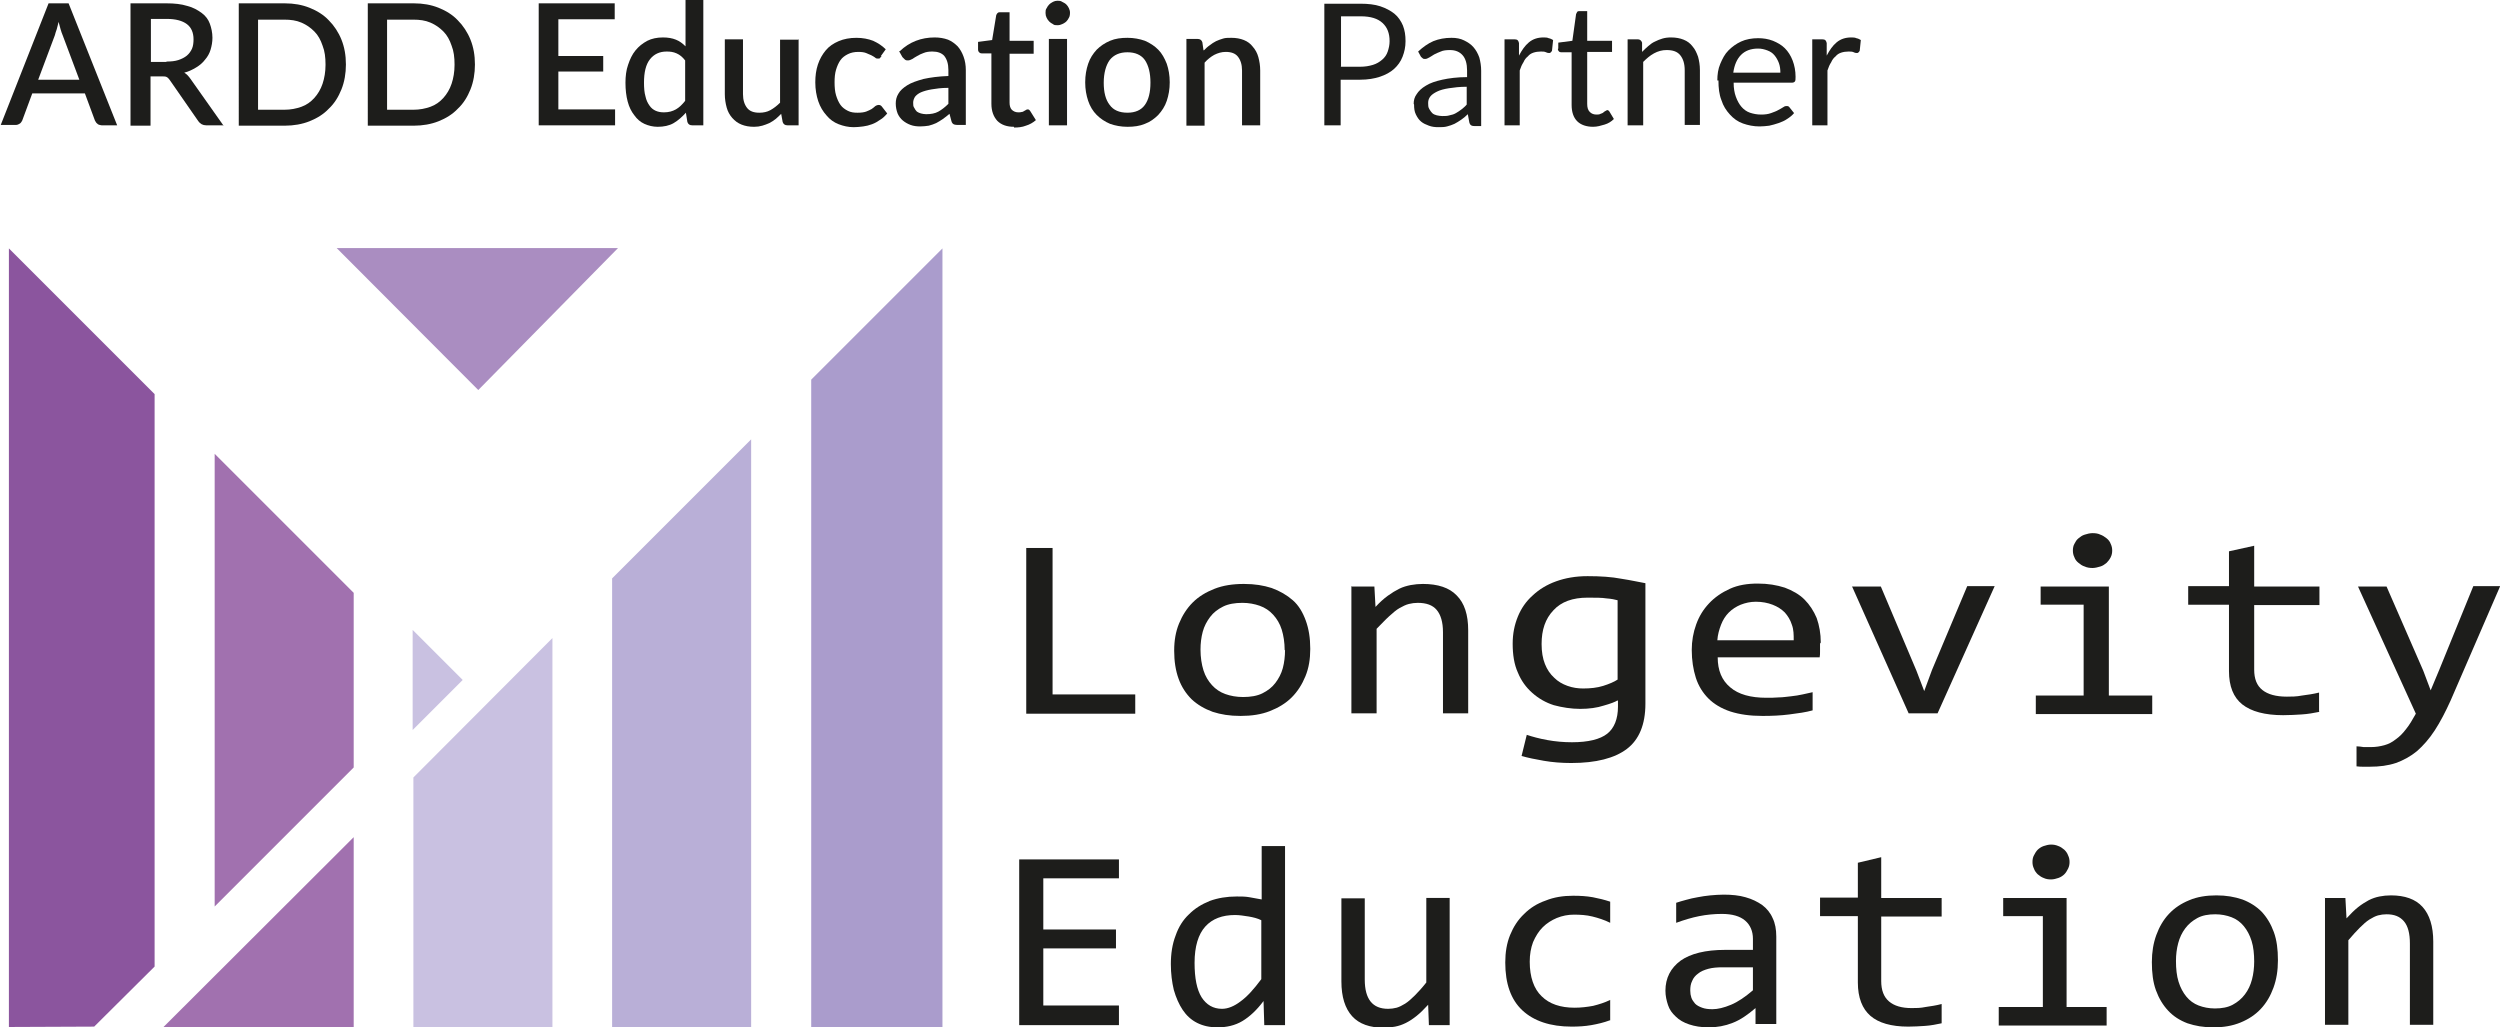 <?xml version="1.0" encoding="UTF-8"?> <svg xmlns="http://www.w3.org/2000/svg" id="_Слой_2" data-name="Слой 2" viewBox="0 0 67.43 27.71"> <defs> <style> .cls-1 { fill: #aa9ccc; } .cls-2 { fill: #b9afd7; } .cls-3 { fill: #8b559e; } .cls-4 { fill: #aa8dc1; } .cls-5 { fill: #a171af; } .cls-6 { fill: #c9c1e1; } .cls-7 { fill: #1d1d1b; } </style> </defs> <g id="_Слой_1-2" data-name="Слой 1"> <g> <g> <path class="cls-7" d="m3.15,3.38h-.41s-.09-.01-.11-.04c-.03-.02-.05-.05-.07-.09l-.27-.73H.87l-.27.73s-.03.06-.06.08-.07.04-.11.04h-.41L1.31.09h.54l1.31,3.29Zm-1.01-1.23l-.45-1.2c-.04-.09-.07-.21-.11-.36-.02.07-.03.14-.05.2-.02.06-.04.11-.05.16l-.45,1.2h1.13Z"></path> <path class="cls-7" d="m6.04,3.38h-.48c-.09,0-.16-.04-.21-.11l-.77-1.11s-.05-.07-.08-.08c-.03-.02-.08-.02-.14-.02h-.3v1.33h-.54V.09h.97c.22,0,.4.02.56.07.16.04.28.11.39.19s.18.18.22.29.07.24.07.38c0,.11-.02.22-.05.32-.03.1-.08.19-.15.27-.06.08-.14.15-.24.21s-.2.11-.32.14c.07.04.12.1.17.17l.89,1.26Zm-1.55-1.72c.12,0,.23-.01.32-.04s.17-.07.23-.12c.06-.05.11-.12.14-.19.03-.07.04-.16.04-.25,0-.18-.06-.32-.18-.41-.12-.09-.3-.14-.54-.14h-.43v1.16h.42Z"></path> <path class="cls-7" d="m9.33,1.74c0,.24-.04.47-.12.67s-.19.38-.34.52c-.14.15-.32.26-.52.34-.2.08-.43.12-.67.12h-1.24V.09h1.24c.25,0,.47.04.67.12.2.08.38.19.52.34.14.14.26.32.34.52s.12.42.12.67Zm-.55,0c0-.19-.02-.36-.08-.51-.05-.15-.12-.28-.22-.38-.1-.1-.21-.18-.35-.24-.14-.06-.29-.08-.46-.08h-.71v2.43h.71c.17,0,.32-.03.46-.08.14-.05.25-.13.35-.24.09-.1.17-.23.22-.38.05-.15.08-.32.08-.51Z"></path> <path class="cls-7" d="m12.81,1.74c0,.24-.04.47-.12.67s-.19.38-.34.52c-.14.15-.32.26-.52.34-.2.08-.43.12-.67.12h-1.24V.09h1.24c.25,0,.47.04.67.12.2.08.38.19.52.34.14.14.26.32.34.52s.12.42.12.67Zm-.55,0c0-.19-.02-.36-.08-.51-.05-.15-.12-.28-.22-.38-.1-.1-.21-.18-.35-.24-.14-.06-.29-.08-.46-.08h-.71v2.43h.71c.17,0,.32-.03.46-.08.14-.05.25-.13.35-.24.09-.1.17-.23.22-.38.05-.15.08-.32.08-.51Z"></path> <path class="cls-7" d="m16.59,2.95v.43h-2.06V.09h2.05v.43h-1.52v.99h1.21v.42h-1.21v1.02h1.52Z"></path> <path class="cls-7" d="m18.97,0v3.38h-.3c-.07,0-.11-.03-.13-.09l-.04-.25c-.1.11-.21.21-.33.28-.12.07-.27.1-.43.1-.13,0-.25-.03-.36-.08s-.2-.13-.27-.23c-.08-.1-.14-.22-.18-.37-.04-.15-.06-.32-.06-.51,0-.17.02-.34.07-.48.05-.15.11-.28.2-.39.09-.11.19-.19.32-.26.12-.06.26-.09.42-.09.14,0,.25.02.35.06.1.04.18.1.26.18V0h.49Zm-.49,1.63c-.07-.09-.14-.15-.23-.19s-.17-.05-.27-.05c-.19,0-.34.07-.45.21s-.16.35-.16.63c0,.14.01.27.04.37.02.1.06.18.11.25.04.06.1.11.17.14s.14.04.22.04c.13,0,.23-.03.32-.08.09-.05.17-.13.25-.23v-1.09Z"></path> <path class="cls-7" d="m21.54,1.05v2.33h-.3c-.07,0-.11-.03-.13-.09l-.04-.22c-.05.05-.1.1-.15.14-.05.04-.11.08-.17.11-.06.03-.13.05-.19.07-.07.02-.14.03-.22.03-.13,0-.24-.02-.34-.06-.1-.04-.18-.1-.25-.18-.07-.08-.12-.17-.15-.28-.03-.11-.05-.23-.05-.36v-1.48h.49v1.48c0,.16.04.28.11.37.07.09.18.13.33.13.11,0,.21-.02.3-.07.09-.05.18-.12.26-.2v-1.7h.49Z"></path> <path class="cls-7" d="m23.78,1.51s-.03.03-.04.05-.03.02-.06.02-.05,0-.08-.03c-.03-.02-.06-.04-.1-.06-.04-.02-.09-.04-.14-.06-.05-.02-.12-.03-.21-.03-.11,0-.2.02-.28.06-.08.04-.15.09-.2.16-.05.07-.09.16-.12.26-.03.1-.04.21-.04.34s.01.25.04.35.07.19.12.26c.05.07.12.12.2.16.08.04.16.05.26.05s.17-.01.23-.03.11-.05.15-.07c.04-.03.07-.05.1-.08.03-.02.06-.03.09-.03.04,0,.07.02.09.05l.14.18c-.06.07-.12.13-.19.17-.07.05-.14.09-.22.12-.08.03-.16.05-.24.06-.08.01-.17.02-.25.02-.15,0-.28-.03-.41-.08-.13-.05-.24-.13-.33-.24-.09-.1-.17-.23-.22-.38-.05-.15-.08-.32-.08-.51,0-.17.02-.33.07-.48s.12-.27.21-.38.21-.19.35-.25c.14-.06.3-.09.48-.09.17,0,.32.03.45.08.13.06.24.13.34.23l-.13.18Z"></path> <path class="cls-7" d="m24.27,1.38c.26-.25.58-.37.94-.37.13,0,.25.02.36.06.1.04.19.11.26.18.07.08.12.17.16.28.04.11.06.23.06.36v1.48h-.22s-.08,0-.11-.02c-.02-.01-.05-.04-.06-.09l-.05-.19c-.06.05-.12.1-.18.14-.06.04-.12.08-.18.11-.06.03-.13.05-.2.07-.07.01-.15.02-.23.02-.09,0-.18-.01-.26-.04s-.15-.07-.21-.12-.11-.12-.14-.19c-.03-.08-.05-.17-.05-.27,0-.09.02-.18.07-.26.05-.09.13-.16.24-.23.11-.07.26-.12.44-.17.18-.04.4-.07.67-.08v-.16c0-.17-.04-.29-.11-.38-.07-.08-.18-.12-.32-.12-.09,0-.17.01-.24.04-.06.02-.12.05-.17.08-.05.03-.09.05-.13.08-.04.02-.08.04-.12.04-.03,0-.06,0-.09-.03-.02-.02-.04-.04-.06-.06l-.09-.16Zm1.3.99c-.18,0-.32.02-.44.04-.12.02-.22.05-.29.08-.07.03-.13.08-.16.12-.03.05-.05.1-.05.16s0,.1.03.14c.02.04.04.07.07.1.03.02.07.04.11.05.04.01.09.02.14.02.13,0,.24-.02.33-.07.09-.05.18-.12.27-.21v-.43Z"></path> <path class="cls-7" d="m27.35,3.42c-.19,0-.34-.05-.45-.16-.1-.11-.16-.26-.16-.46v-1.36h-.26s-.05,0-.07-.03c-.02-.02-.03-.04-.03-.08v-.2l.38-.05.11-.67s.02-.05.04-.06c.02-.02.04-.02.07-.02h.25v.77h.65v.35h-.65v1.32c0,.08.02.15.06.19.04.04.1.07.17.07.04,0,.07,0,.1-.01.03,0,.05-.02.07-.03.02-.01.04-.02.05-.03.01,0,.03-.01.04-.01.03,0,.05.02.07.05l.15.24c-.08.07-.17.12-.27.15-.1.04-.21.05-.32.05Z"></path> <path class="cls-7" d="m28.86.35s0,.09-.03.13c-.02.04-.04.07-.07.1-.03.03-.07.05-.11.07-.04.02-.08.03-.13.03s-.09,0-.12-.03c-.04-.02-.07-.04-.1-.07-.03-.03-.05-.06-.07-.1-.02-.04-.03-.08-.03-.13s0-.09.03-.13c.02-.04.04-.07.07-.1.03-.03.06-.05.1-.07.04-.02.08-.03.12-.03s.09,0,.13.03c.04.02.08.04.11.07s.05.06.07.1c.02.04.03.08.03.13Zm-.08.7v2.33h-.49V1.05h.49Z"></path> <path class="cls-7" d="m30.41,1.02c.17,0,.33.03.47.08.14.06.26.14.36.24.1.1.17.23.23.38.05.15.08.31.08.5s-.03.35-.08.5c-.05.15-.13.27-.23.38-.1.1-.22.19-.36.24-.14.06-.3.08-.47.08s-.33-.03-.47-.08c-.14-.06-.26-.14-.36-.24-.1-.1-.18-.23-.23-.38-.05-.15-.08-.31-.08-.5s.03-.35.08-.5c.05-.15.13-.27.23-.38.1-.1.22-.18.36-.24.14-.06.3-.08.47-.08Zm0,2.02c.21,0,.37-.07.47-.21.1-.14.15-.34.15-.6s-.05-.46-.15-.61c-.1-.14-.26-.21-.47-.21s-.37.07-.48.21c-.1.14-.16.35-.16.61s.05.46.16.6c.1.14.26.21.48.21Z"></path> <path class="cls-7" d="m32.47,1.36c.05-.05.1-.1.16-.14.05-.04.11-.08.17-.11s.13-.05.19-.07.14-.02.22-.02c.13,0,.24.02.34.06s.18.1.24.18c.07.08.12.17.15.28.03.11.05.23.05.36v1.48h-.49v-1.48c0-.16-.04-.28-.11-.37-.07-.09-.18-.13-.33-.13-.11,0-.21.03-.31.08-.09.05-.18.12-.26.21v1.7h-.49V1.05h.3c.07,0,.11.03.13.09l.03.21Z"></path> <g> <path class="cls-7" d="m35.72,3.38V.1h.97c.21,0,.39.02.54.07s.28.12.38.2.18.2.23.32c.05.13.07.26.07.42s-.03.29-.08.42c-.05.13-.13.24-.23.33-.1.09-.23.16-.38.21s-.33.08-.53.08h-.53v1.23h-.44Zm.44-1.58h.53c.13,0,.24-.02.34-.05s.18-.08.25-.14.12-.13.15-.22.05-.18.05-.28c0-.21-.06-.37-.19-.49s-.32-.18-.59-.18h-.53v1.35h0Z"></path> <path class="cls-7" d="m38.13,2.8c0-.09.02-.18.08-.26.05-.08.13-.16.25-.23.11-.07.26-.12.44-.16.18-.04.41-.07.67-.07v-.18c0-.18-.04-.32-.12-.41-.08-.09-.19-.14-.34-.14-.1,0-.19.01-.25.04-.07.03-.13.05-.18.08-.05.03-.09.06-.13.08s-.07.04-.11.04c-.03,0-.05,0-.07-.02s-.04-.03-.05-.05l-.07-.13c.13-.12.27-.22.41-.28.15-.06.31-.09.49-.09.13,0,.24.02.34.07s.18.1.25.18.12.17.16.28c.03.11.05.23.05.36v1.49h-.18s-.07,0-.09-.02c-.02-.01-.04-.04-.05-.08l-.04-.22c-.06.06-.12.11-.18.15s-.12.08-.18.11-.13.05-.2.07-.15.02-.24.02-.17-.01-.25-.04-.15-.06-.21-.11c-.06-.05-.1-.11-.14-.19s-.05-.17-.05-.27h0Zm.39-.02c0,.06,0,.11.03.16s.05.08.08.11.08.05.12.06c.05.01.1.02.15.02.07,0,.14,0,.2-.02.06-.01.12-.03.17-.06s.1-.06.15-.1.1-.08.14-.13v-.48c-.19,0-.35.02-.48.04-.13.02-.24.05-.32.09s-.14.08-.18.13c-.04.05-.06.11-.06.17h0Z"></path> <path class="cls-7" d="m40.58,3.38V1.06h.25s.08,0,.1.02c.02.02.03.04.04.08v.34c.08-.15.16-.27.27-.36s.24-.13.39-.13c.05,0,.1,0,.14.02.05.01.09.03.12.05l-.03.29s-.03.06-.07.06c-.02,0-.05,0-.09-.02s-.09-.02-.14-.02c-.07,0-.14.01-.2.03-.06.02-.11.05-.15.1-.05.04-.09.09-.12.16-.04.06-.07.13-.1.22v1.48h-.41Z"></path> <path class="cls-7" d="m42.03,1.31v-.16l.38-.05.1-.72s.02-.04.03-.06c.02-.02.04-.02.06-.02h.21v.8h.67v.3h-.67v1.4c0,.1.02.17.07.22.05.05.11.07.18.07.04,0,.08,0,.11-.02.03-.01.06-.02.08-.04s.04-.03.06-.04c.02-.01.03-.02.04-.02.02,0,.04.01.06.04l.12.2c-.07.07-.15.12-.25.15s-.2.06-.31.06c-.18,0-.33-.05-.43-.15-.1-.1-.15-.25-.15-.44v-1.42h-.28s-.04,0-.06-.02-.03-.04-.03-.07h0Z"></path> <path class="cls-7" d="m43.9,3.38V1.06h.27c.06,0,.1.03.12.09v.25c.06-.06.11-.11.17-.16s.11-.09.18-.12c.06-.03.13-.06.2-.08.07-.02.14-.03.23-.03.13,0,.24.02.34.06s.18.1.24.18c.07.08.11.17.15.28.03.11.05.23.05.36v1.48h-.41v-1.47c0-.18-.04-.31-.12-.41s-.2-.14-.37-.14c-.12,0-.23.03-.34.09s-.2.14-.29.23v1.71h-.41,0Z"></path> <path class="cls-7" d="m46.32,2.17c0-.16.02-.31.08-.45s.12-.26.22-.36.21-.18.34-.24.29-.09.46-.09c.14,0,.27.02.4.07.12.05.23.11.32.2.09.09.16.2.21.33s.08.28.08.44c0,.06,0,.11-.02.13s-.04.03-.08.03h-1.57c0,.15.02.27.06.38.04.11.09.2.15.27.06.07.14.13.23.16s.19.05.3.05c.1,0,.19-.01.27-.04s.14-.05.19-.08c.05-.03.1-.05.14-.08s.07-.03.09-.03c.04,0,.06.01.08.04l.12.15c-.05.06-.11.11-.19.16-.07.05-.15.08-.23.11s-.17.05-.25.07c-.09.01-.17.02-.26.02-.16,0-.31-.03-.45-.08s-.25-.13-.35-.24c-.1-.11-.18-.23-.23-.39-.06-.15-.08-.33-.08-.53h0Zm.43-.21h1.27c0-.09-.01-.18-.04-.26-.03-.08-.07-.15-.12-.21-.05-.06-.11-.1-.19-.13s-.16-.05-.25-.05c-.2,0-.35.06-.46.17-.11.11-.18.27-.21.48h0Z"></path> <path class="cls-7" d="m48.88,3.38V1.06h.25s.08,0,.1.02c.02.02.03.04.04.08v.34c.08-.15.16-.27.27-.36s.24-.13.39-.13c.05,0,.1,0,.14.02.05.01.09.03.12.05l-.03.29s-.03.06-.07.06c-.02,0-.05,0-.09-.02s-.09-.02-.14-.02c-.07,0-.14.01-.2.03-.06.02-.11.05-.15.1-.05.04-.09.09-.12.16-.04.06-.07.13-.1.22v1.48h-.41Z"></path> </g> </g> <polygon class="cls-5" points="4.41 27.7 9.54 22.58 9.54 27.7 4.41 27.7"></polygon> <polygon class="cls-6" points="11.15 20.97 14.9 17.21 14.9 27.7 11.15 27.7 11.15 20.97"></polygon> <polygon class="cls-2" points="16.51 15.6 20.26 11.85 20.26 27.7 16.51 27.7 16.51 15.6"></polygon> <polygon class="cls-1" points="25.42 6.7 25.42 27.7 21.88 27.7 21.88 10.24 25.42 6.7"></polygon> <polygon class="cls-3" points=".24 6.7 4.17 10.63 4.17 26.07 2.54 27.69 .24 27.7 .24 6.7"></polygon> <polygon class="cls-5" points="9.54 15.99 9.54 20.7 5.79 24.45 5.79 12.24 9.54 15.99"></polygon> <polygon class="cls-4" points="16.67 6.69 9.08 6.69 12.9 10.52 16.67 6.69"></polygon> <polygon class="cls-6" points="12.48 18.34 11.13 16.99 11.13 19.69 12.48 18.34"></polygon> <g> <path class="cls-7" d="m30.61,19.25h-2.93v-4.47h.71v3.95h2.23v.52Z"></path> <path class="cls-7" d="m35.34,17.51c0,.27-.04.51-.13.73-.09.22-.21.41-.37.57-.16.16-.36.28-.59.37s-.49.13-.79.13-.53-.04-.75-.11c-.22-.08-.41-.19-.57-.34-.15-.15-.27-.33-.35-.55-.08-.22-.12-.47-.12-.76,0-.27.04-.51.13-.73.09-.22.21-.41.37-.57.16-.16.36-.28.59-.37.23-.09.49-.13.79-.13s.53.04.75.11c.22.08.41.19.57.33s.27.33.35.55c.08.22.12.47.12.75Zm-.69.03c0-.21-.03-.4-.08-.56-.05-.16-.13-.29-.23-.4-.1-.11-.22-.19-.36-.24-.14-.05-.3-.08-.47-.08-.2,0-.38.03-.52.1-.14.07-.26.16-.35.28-.09.12-.16.25-.2.4-.04.15-.06.31-.06.48,0,.21.03.4.08.56.05.16.13.29.23.4.1.11.22.19.36.24.14.05.3.08.48.08.2,0,.38-.03.52-.1.14-.07.26-.16.35-.28.09-.12.16-.25.2-.4.04-.15.06-.32.06-.49Z"></path> <path class="cls-7" d="m36.47,15.82h.6l.03.55c.11-.12.22-.22.33-.3s.21-.14.31-.19c.1-.05.21-.08.31-.1.11-.02.22-.03.33-.03.4,0,.71.1.91.31.21.21.31.52.31.94v2.24h-.68v-2.19c0-.27-.06-.47-.17-.6-.11-.13-.28-.19-.51-.19-.08,0-.16.01-.24.03-.08.02-.16.06-.25.11-.09.05-.18.13-.28.22-.1.09-.21.21-.34.34v2.28h-.68v-3.43Z"></path> <path class="cls-7" d="m43.63,18.89c-.06.04-.19.09-.37.14-.18.06-.4.09-.64.09s-.49-.04-.71-.1c-.22-.07-.41-.18-.58-.33-.17-.15-.3-.33-.39-.55-.1-.22-.14-.48-.14-.78,0-.27.05-.51.14-.73.09-.22.22-.41.4-.57.17-.16.38-.29.63-.38.25-.09.53-.14.85-.14.35,0,.65.02.91.07.26.04.48.09.65.12v3.25c0,.56-.17.97-.5,1.22-.33.25-.83.38-1.5.38-.26,0-.51-.02-.74-.06-.23-.04-.43-.08-.6-.13l.14-.57c.15.05.33.1.55.14.22.04.44.06.67.06.44,0,.76-.08.95-.23.19-.15.29-.4.29-.73v-.15Zm0-2.7c-.07-.02-.17-.04-.3-.05-.13-.02-.29-.02-.51-.02-.4,0-.71.11-.92.34-.22.23-.32.53-.32.91,0,.21.03.39.09.54.06.15.14.27.25.37.1.1.22.17.36.22.14.05.28.07.42.07.2,0,.38-.02.54-.07.16-.05.3-.11.39-.17v-2.13Z"></path> <path class="cls-7" d="m49.09,17.36c0,.08,0,.15,0,.21,0,.06,0,.11-.01.16h-2.75c0,.35.11.62.34.81.22.19.55.28.97.28.11,0,.23,0,.34-.01.11,0,.22-.02.33-.03.11-.01.21-.03.31-.05.1-.02.19-.04.27-.06v.49c-.18.05-.39.08-.63.11-.23.03-.47.04-.72.04-.34,0-.62-.04-.87-.12-.24-.08-.44-.2-.59-.35-.15-.15-.27-.34-.34-.56-.07-.22-.11-.47-.11-.75,0-.24.04-.47.12-.69.08-.22.19-.4.35-.57.15-.16.34-.29.56-.39.22-.1.47-.14.75-.14s.51.04.73.11c.21.08.39.18.53.32.14.14.25.31.33.5.07.2.11.42.11.66Zm-.71-.09c0-.15,0-.29-.05-.42-.04-.13-.11-.24-.19-.33-.09-.09-.2-.16-.33-.21-.13-.05-.28-.08-.45-.08-.15,0-.28.03-.41.08-.12.05-.23.12-.32.21-.09.09-.16.2-.21.33-.05.13-.09.27-.1.42h2.06Z"></path> <path class="cls-7" d="m49.96,15.82h.77l.96,2.27.21.55.21-.57.95-2.26h.74l-1.54,3.43h-.78l-1.53-3.43Z"></path> <path class="cls-7" d="m56.2,16.31h-1.16v-.49h1.84v2.94h1.17v.5h-3.14v-.5h1.29v-2.44Zm.24-1.93c.08,0,.15.01.21.04.06.02.12.06.17.1.05.04.09.09.11.15.03.06.04.12.04.18s-.01.12-.04.18c-.03.06-.07.11-.11.15-.05.04-.1.08-.17.1-.07.02-.14.04-.21.04s-.15-.01-.21-.04c-.07-.02-.12-.06-.17-.1-.05-.04-.09-.09-.11-.15-.03-.06-.04-.12-.04-.18s.01-.13.04-.18c.03-.06.06-.11.11-.15.05-.04.1-.08.17-.1.06-.02.14-.04.21-.04Z"></path> <path class="cls-7" d="m62.56,19.2c-.15.03-.31.06-.48.07-.16.01-.33.02-.5.02-.49,0-.86-.1-1.1-.29-.24-.19-.36-.49-.36-.9v-1.79h-1.1v-.5h1.1v-.94l.68-.15v1.1h1.76v.5h-1.76v1.74c0,.25.07.43.22.55.15.12.37.18.66.18.12,0,.26,0,.41-.03.15-.02.3-.04.46-.08v.51Z"></path> <path class="cls-7" d="m67.43,15.82l-1.33,3.07c-.14.31-.28.58-.43.81s-.31.41-.48.56c-.17.14-.37.25-.57.32-.21.07-.44.1-.7.1-.07,0-.13,0-.18,0-.05,0-.11,0-.18-.01v-.54c.06,0,.12.01.19.02.07,0,.14,0,.21,0,.12,0,.24-.02.35-.05.11-.03.21-.08.31-.16.1-.07.19-.16.28-.28.09-.11.17-.25.26-.41l-1.56-3.43h.77l.99,2.27.2.53.23-.55.92-2.26h.74Z"></path> <path class="cls-7" d="m30.18,27.65h-2.69v-4.47h2.69v.51h-2.04v1.38h1.96v.51h-1.96v1.54h2.04v.52Z"></path> <path class="cls-7" d="m31.58,26.01c0-.29.04-.55.13-.78.08-.23.2-.42.36-.57.16-.16.34-.27.56-.36.22-.08.46-.12.73-.12.12,0,.23,0,.34.02s.22.04.33.06v-1.44h.63v4.83h-.56l-.02-.65c-.18.24-.37.42-.57.54-.2.12-.43.17-.67.17-.21,0-.39-.04-.55-.12-.16-.08-.29-.2-.39-.35-.1-.15-.18-.33-.24-.54-.05-.21-.08-.44-.08-.7Zm.64-.04c0,.41.06.72.19.93.13.2.31.31.55.31.16,0,.33-.07.5-.2.18-.13.36-.33.56-.6v-1.59c-.1-.05-.22-.08-.34-.1-.13-.02-.25-.04-.37-.04-.34,0-.61.1-.8.31-.19.21-.29.54-.29.98Z"></path> <path class="cls-7" d="m39.1,27.65h-.56l-.02-.55c-.11.12-.21.22-.31.3s-.19.14-.29.19c-.1.05-.19.08-.29.1-.1.02-.2.03-.31.03-.37,0-.66-.1-.85-.31-.19-.21-.29-.52-.29-.94v-2.24h.63v2.19c0,.53.21.79.63.79.08,0,.15-.01.23-.03.07-.02.15-.06.23-.11.08-.05.17-.13.26-.22.09-.09.2-.21.31-.35v-2.28h.63v3.43Z"></path> <path class="cls-7" d="m43.42,27.52c-.16.06-.33.1-.5.13s-.35.04-.53.04c-.57,0-1.02-.15-1.33-.44s-.46-.72-.46-1.29c0-.27.04-.52.13-.74.09-.22.21-.41.38-.57.16-.16.35-.28.58-.36.22-.09.47-.13.74-.13.19,0,.36.01.53.04.16.03.32.07.47.12v.57c-.16-.08-.32-.13-.48-.17-.16-.04-.33-.05-.5-.05-.16,0-.31.03-.46.09-.14.06-.27.14-.38.25-.11.11-.19.24-.26.4-.06.16-.09.33-.09.53,0,.41.11.73.32.93.21.21.51.31.89.31.17,0,.34-.02.5-.05.16-.04.32-.09.46-.16v.55Z"></path> <path class="cls-7" d="m47.35,27.65v-.46c-.21.18-.41.32-.62.4-.2.08-.42.12-.64.12-.21,0-.38-.03-.53-.08-.15-.05-.27-.12-.36-.21-.1-.09-.17-.19-.21-.31-.04-.12-.07-.25-.07-.39,0-.34.14-.61.41-.81.27-.19.67-.29,1.2-.29h.75v-.3c0-.2-.07-.37-.21-.49-.14-.12-.35-.18-.63-.18-.2,0-.41.02-.61.06-.2.04-.4.1-.62.18v-.54c.08-.03.17-.05.27-.08.1-.03.2-.05.31-.07.11-.02.22-.04.34-.05.12-.01.24-.02.36-.02.22,0,.42.02.59.07.18.05.32.12.45.21.12.09.22.21.28.35.07.14.1.31.1.5v2.36h-.56Zm-.07-1.56h-.8c-.16,0-.29.01-.4.04-.11.03-.21.07-.28.13-.07.05-.13.12-.16.2-.04.08-.05.16-.05.26,0,.07.01.13.03.19.02.06.06.11.1.16.05.05.11.08.19.11.08.03.17.04.28.04.14,0,.31-.04.5-.12.19-.08.38-.21.59-.39v-.61Z"></path> <path class="cls-7" d="m52.37,27.6c-.14.03-.29.06-.44.07-.15.01-.31.02-.46.02-.46,0-.8-.1-1.02-.29-.22-.19-.34-.49-.34-.9v-1.79h-1.02v-.5h1.02v-.94l.63-.15v1.1h1.63v.5h-1.63v1.74c0,.25.07.43.21.55.14.12.34.18.61.18.12,0,.24,0,.38-.03.14-.02.28-.04.43-.08v.51Z"></path> <path class="cls-7" d="m55.1,24.71h-1.07v-.49h1.71v2.94h1.08v.5h-2.91v-.5h1.19v-2.44Zm.22-1.93c.07,0,.13.01.2.04.06.02.11.06.16.1.04.04.08.09.1.15.03.06.04.12.04.18s-.01.12-.04.18c-.03.06-.06.11-.1.15-.04.04-.1.08-.16.1-.06.02-.13.04-.2.04s-.14-.01-.2-.04c-.06-.02-.11-.06-.16-.1-.04-.04-.08-.09-.1-.15-.03-.06-.04-.12-.04-.18s.01-.13.04-.18c.03-.06.06-.11.1-.15.04-.04.1-.08.16-.1.06-.02.13-.04.2-.04Z"></path> <path class="cls-7" d="m61.44,25.91c0,.27-.04.51-.12.73s-.19.41-.34.57c-.15.16-.33.28-.55.37s-.46.13-.73.13-.49-.04-.7-.11c-.21-.08-.38-.19-.52-.34-.14-.15-.25-.33-.33-.55-.08-.22-.11-.47-.11-.76,0-.27.04-.51.12-.73.08-.22.19-.41.34-.57.15-.16.33-.28.55-.37.21-.09.46-.13.73-.13s.49.04.7.11c.21.08.38.19.52.33.14.15.25.33.33.55.08.22.11.47.11.75Zm-.64.03c0-.21-.02-.4-.07-.56-.05-.16-.12-.29-.21-.4-.09-.11-.2-.19-.33-.24-.13-.05-.28-.08-.44-.08-.19,0-.35.03-.48.1-.13.07-.24.16-.33.28-.09.12-.15.25-.19.4-.04.15-.06.31-.06.48,0,.21.02.4.07.56.05.16.12.29.21.4.09.11.2.19.33.24.13.05.28.08.44.08.19,0,.35-.03.48-.1.13-.07.24-.16.33-.28.09-.12.15-.25.19-.4.04-.15.06-.32.06-.49Z"></path> <path class="cls-7" d="m62.7,24.22h.56l.03.55c.11-.12.21-.22.31-.3s.2-.14.29-.19c.1-.05.19-.08.29-.1.1-.02.2-.03.31-.03.37,0,.66.1.85.31.19.21.29.52.29.94v2.24h-.63v-2.19c0-.27-.05-.47-.16-.6-.11-.13-.26-.19-.47-.19-.08,0-.15.01-.23.03-.07.02-.15.06-.23.11-.08.05-.17.13-.26.22-.09.09-.2.21-.31.34v2.28h-.63v-3.43Z"></path> </g> </g> </g> </svg> 